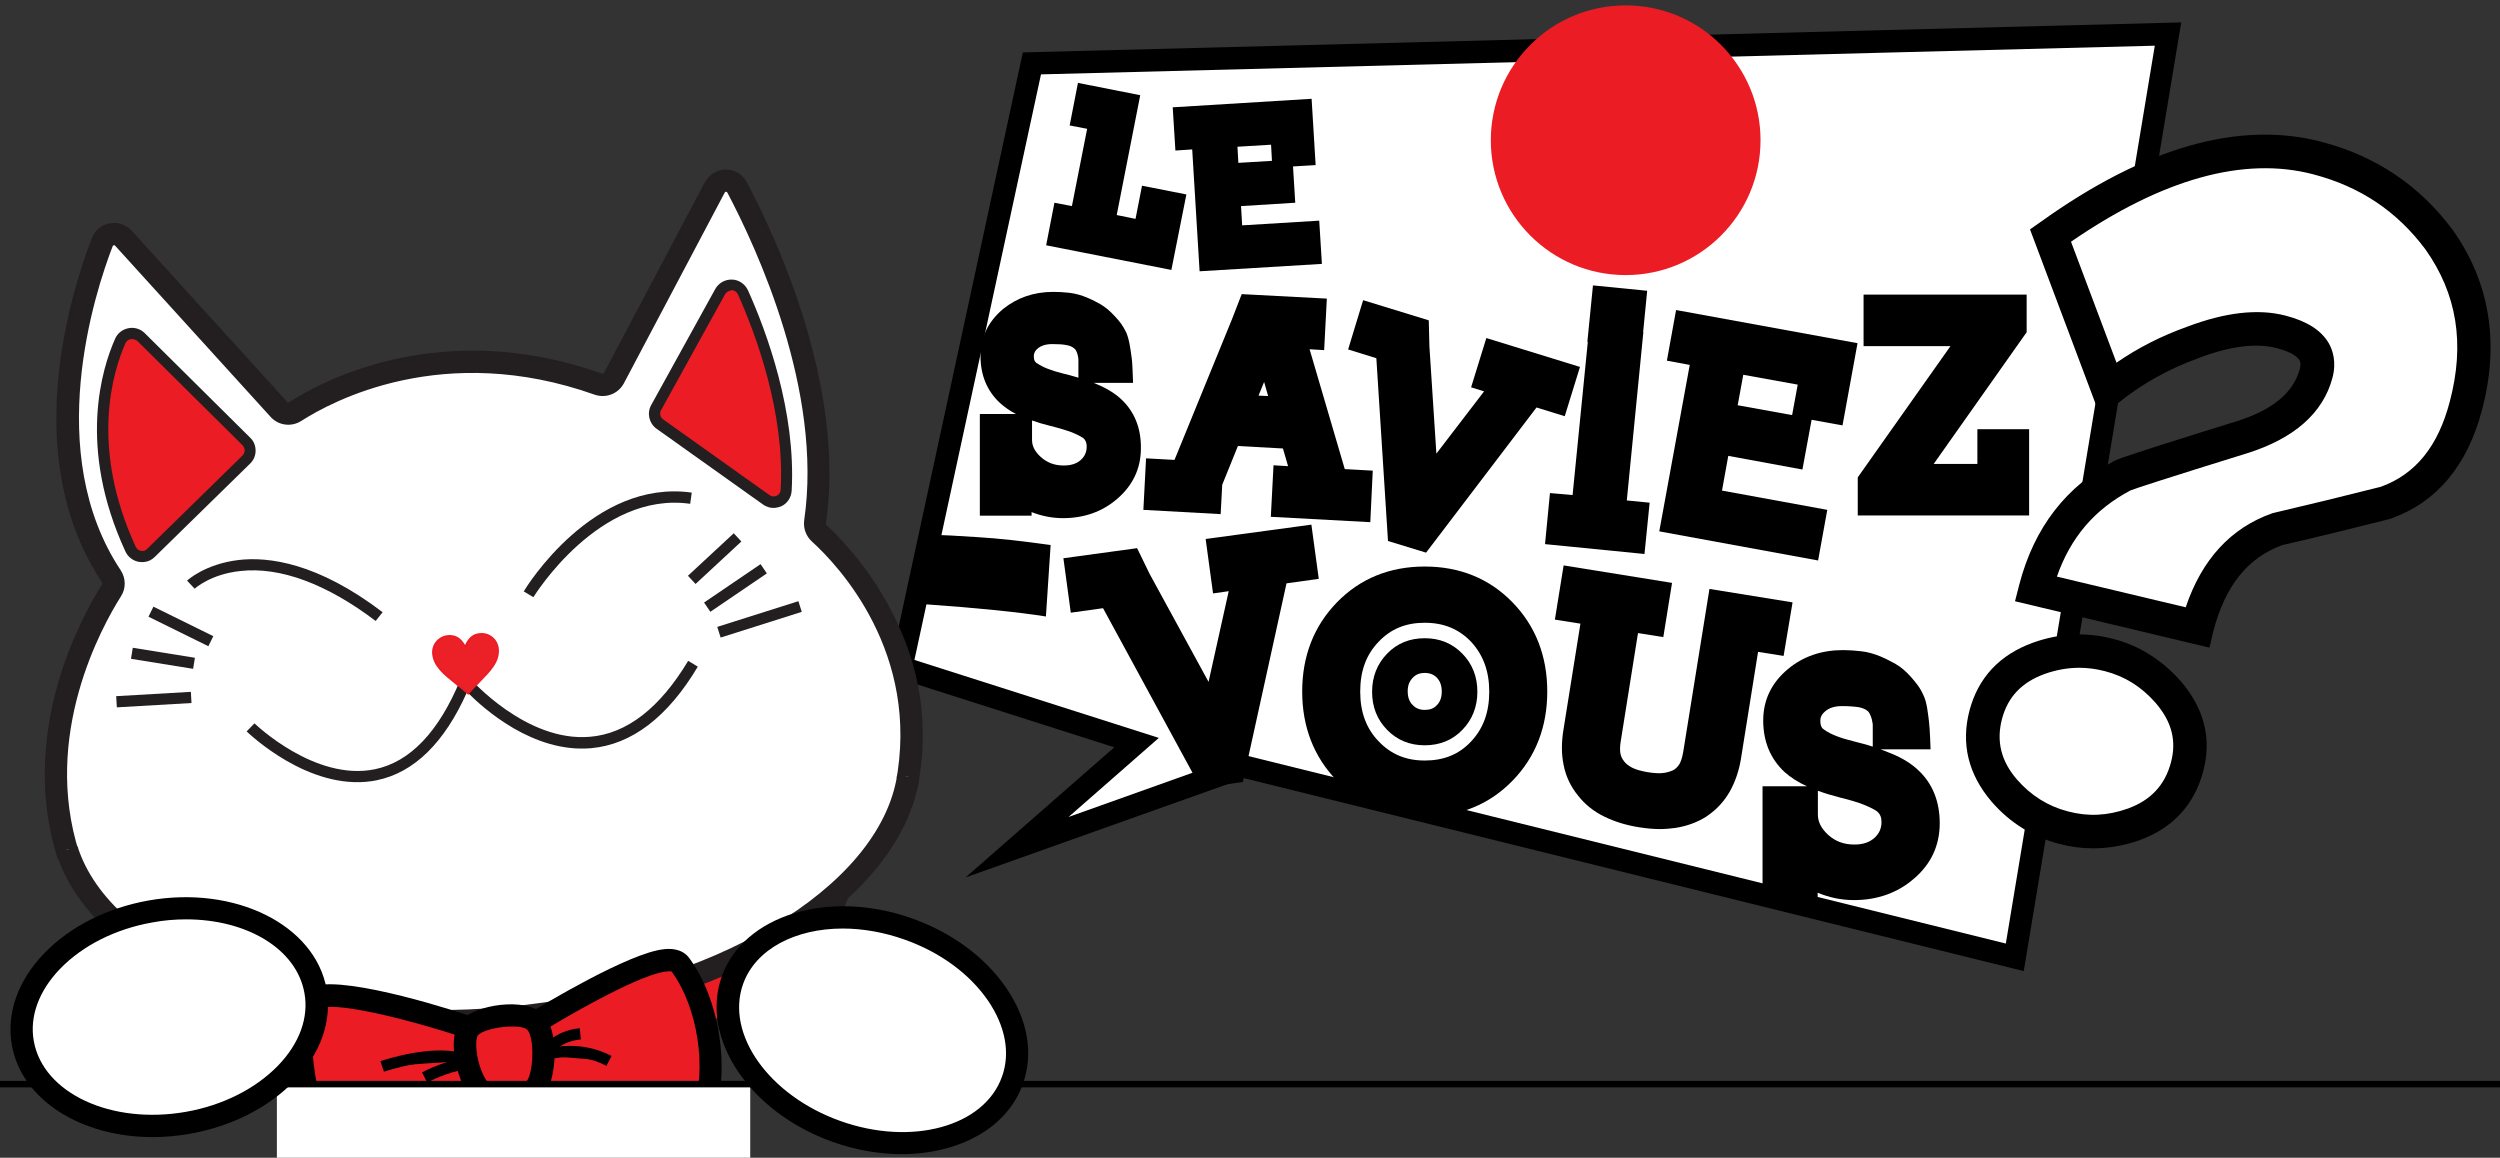 <?xml version="1.0" encoding="utf-8"?>
<!-- Generator: Adobe Illustrator 23.0.1, SVG Export Plug-In . SVG Version: 6.00 Build 0)  -->
<svg version="1.1" id="Calque_1" xmlns="http://www.w3.org/2000/svg" xmlns:xlink="http://www.w3.org/1999/xlink" x="0px" y="0px"
	 viewBox="0 0 1116 516.8" style="enable-background:new 0 0 1116 516.8;" xml:space="preserve">
<rect x="0" y="0" width="1116" height="516.8" fill="#333333" stroke="none"/>
<style type="text/css">
	.st0{fill:#FFFFFF;}
	.st1{fill:#EC1C24;}
	.st2{fill:none;stroke:#231F20;stroke-width:5;stroke-miterlimit:10;}
	.st3{fill:#FFFFFF;stroke:#231F20;stroke-width:5;stroke-miterlimit:10;}
	.st4{fill:#231F20;}
	.st5{fill-rule:evenodd;clip-rule:evenodd;fill:#FFFFFF;}
	.st6{fill-rule:evenodd;clip-rule:evenodd;fill:#EC2127;}
	.st7{clip-path:url(#SVGID_2_);}
</style>
<g>
	<polygon class="st0" points="899.4,427.3 555.2,342.1 454,378.2 507.3,331.5 402.3,298 460.6,28.3 967.8,15.2 	"/>
	<path d="M903.4,433.5l-348-86.1L431,391.7l66.4-58.1l-100.9-32.2l60.1-278L973.7,10L903.4,433.5z M554.9,336.9l1.5,0.4l339,83.9
		l66.5-400.8L464.7,33.2l-56.5,261.4l109.1,34.8L477,364.7L554.9,336.9z"/>
</g>
<g>
	<g>
		<path class="st0" d="M976.3,342.4c-3.3,12.4-11.2,21-23.8,25.6c-10.4,3.7-20.8,4.3-31.3,1.5c-10.4-2.7-19.3-8.3-26.5-16.6
			c-8.7-10.2-11.5-21.5-8.2-33.9c3.2-12.1,11-20.5,23.6-25.1c10.4-3.7,20.8-4.3,31.3-1.5c10.4,2.7,19.2,8.3,26.5,16.6
			C976.7,319.2,979.5,330.3,976.3,342.4z M1100.9,181.1c-5.9,22.5-17.8,37-35.9,43.4c-16.1,4.1-32.1,8-48.1,11.7
			c-18.1,6.4-30.1,21.1-36,43.9l-72.2-17.2c6.1-23.5,19.2-40.4,39.1-50.7c1.9-0.9,19.5-6.6,52.8-16.9c18.8-5.9,29.8-15.4,33.3-28.5
			c2.4-9.1-2.8-15.3-15.6-18.6c-10.7-2.8-23.9-1.2-39.6,4.8c-13.5,4.8-26,11.7-37.5,20.9l-25.8-68.7c44.8-32.1,84.5-43.7,119.1-34.6
			c22.6,5.9,40.7,18,54.3,36.3C1104.1,128.4,1108.2,153.2,1100.9,181.1z"/>
		<path d="M934.3,378.7c-5.1,0-10.1-0.7-15.1-2c-11.8-3.1-22-9.4-30.2-18.9c-10.4-12.2-13.7-25.9-9.8-40.7
			c3.9-14.6,13.4-24.8,28.3-30.2c12-4.3,24-4.8,35.8-1.7c11.7,3,21.8,9.4,30.2,18.9c10.5,12.2,13.9,25.7,10,40.3l0,0
			c-4,14.9-13.6,25.3-28.5,30.7C948.1,377.5,941.2,378.7,934.3,378.7z M928.2,298.1c-5.1,0-10.3,0.9-15.6,2.8
			c-10.1,3.7-16.3,10.2-18.9,20c-2.6,9.9-0.5,18.8,6.7,27.1c6.2,7.1,13.8,11.9,22.7,14.2c9,2.4,17.7,2,26.9-1.3
			c10.1-3.7,16.4-10.4,19.1-20.5c2.6-9.7,0.4-18.2-6.8-26.6c-6.4-7.3-13.8-11.9-22.7-14.2C935.7,298.6,932,298.1,928.2,298.1z
			 M986.3,289.1l-86.8-20.7l1.9-7.4c6.6-25.5,21.1-44.2,42.9-55.5l0.2-0.1c3.3-1.5,31.1-10.3,53.8-17.3
			c16.2-5.1,25.4-12.7,28.3-23.3c0.7-2.6,0.1-3.7-0.2-4.1c-0.6-1-2.7-3.4-10.1-5.3c-9.1-2.4-20.9-0.9-35,4.5l-0.2,0.1
			c-12.8,4.6-24.7,11.2-35.3,19.7l-8.1,6.5l-31.5-83.8l4.7-3.3c46.6-33.4,88.7-45.4,125.4-35.8c24.2,6.3,43.8,19.5,58.4,39.1
			l0.1,0.1c16.6,23.4,21.1,50.4,13.2,80.4l0,0c-6.6,25-20.2,41.3-40.7,48.6l-0.6,0.2c-16.3,4.1-32.4,8.1-47.8,11.6
			c-15.5,5.6-25.6,18.2-30.9,38.6L986.3,289.1z M918.2,257.4l57.5,13.7c7.2-21.4,20.2-35.5,38.7-42l0.8-0.2
			c15.4-3.6,31.4-7.5,47.6-11.6c15.5-5.6,25.6-18.1,30.8-38.1c6.8-25.8,3.2-48-10.9-67.9c-12.7-17-29.1-28-50.1-33.5
			c-30.9-8.1-67.3,2-108.1,30.1l20.3,54c9.7-6.7,20.2-12,31.4-16c17.1-6.5,31.9-8.2,44.1-5c9.6,2.5,15.8,6.5,19.2,12.2
			c1.8,3.1,3.6,8.4,1.7,15.6c-4.2,15.7-17.1,27.1-38.3,33.7c-36.8,11.4-49.8,15.7-51.8,16.5C935.1,227.3,924.3,239.9,918.2,257.4z"
			/>
	</g>
</g>
<path d="M469,243.3l-2.1,31.9c-11.9-1.9-30.1-3.8-54.5-5.5l0.9-31.1c7,0.2,14.8,0.6,23.4,1.2C445.3,240.3,456.1,241.5,469,243.3z"/>
<polygon points="509.8,82.9 506.9,97.7 498.5,96 509,42.5 481.2,37 477.5,56 485.3,57.5 478.5,92 470.7,90.5 467,109.5 522.9,120.5 
	529.6,86.8 "/>
<path d="M652.8,291.8c-4.5-4.6-10.1-6.9-16.8-6.9s-12.4,2.3-16.8,6.9c-4.4,4.5-6.7,10.3-6.7,17s2.2,12.4,6.7,17s10.1,6.9,16.8,6.9
	s12.4-2.3,16.8-6.9l0,0c4.4-4.5,6.7-10.3,6.7-17C659.5,302,657.2,296.3,652.8,291.8z M630.6,302.6c1.4-1.5,3.1-2.2,5.4-2.2
	c2.3,0,4,0.7,5.4,2.1c1.5,1.6,2.2,3.6,2.2,6.2s-0.7,4.6-2.2,6.1c-1.4,1.5-3.1,2.1-5.4,2.1c-2.2,0-4-0.7-5.4-2.2
	c-1.5-1.5-2.2-3.5-2.2-6.1S629.1,304.2,630.6,302.6z"/>
<path d="M588.9,98.5l-34.4,2.1L554,92l24.2-1.5l-1-16.2l10.1-0.6l-1.8-29.6l-62,3.8l1.2,19.3l7.5-0.5l3.3,54.4l54.6-3.3L588.9,98.5z
	 M567.8,71.8l-15,0.9l-0.4-7.2l15-0.9L567.8,71.8z"/>
<path d="M500.7,178.4c-2.7-2.6-6.5-5-11.1-6.9c-0.5-0.2-0.9-0.4-1.4-0.6h17.6l-0.2-5.2c-0.1-2.5-0.2-4.7-0.5-6.5
	c-0.2-1.7-0.5-3.5-0.8-5.3c-0.4-2.2-0.9-3.9-1.5-5.4c-0.8-1.6-1.6-3-2.4-4.1c-0.8-1-1.7-2.2-2.9-3.4c-2-2.2-4.1-3.9-6.1-5.1
	c-1.8-1-3.8-2.1-6-3c-2.6-1.1-5.4-1.9-8.1-2.2c-2.5-0.3-4.9-0.4-7.2-0.4c-8.6,0-16.1,2.6-22.4,7.7c-6.6,5.6-10,12.6-10,20.9
	c0,8.6,2.9,15.6,8.7,21c2,1.8,4.4,3.5,7.1,4.9h-16.1v45.4h23.1v-1.6c4.6,1.8,9.3,2.7,14,2.7c9.5,0,17.6-2.9,24.2-8.6
	c7-6,10.6-13.6,10.6-22.6C509.4,191.1,506.4,183.8,500.7,178.4z M462.8,162.1c-0.4-0.3-1.3-0.8-1.3-3.1c0-0.9,0.2-2.1,1.7-3.4
	c1.5-1.3,3.7-2,6.5-2c2.6,0,4.9,0.1,6.6,0.5c1.3,0.2,2.3,0.7,3.2,1.4c0.2,0.2,0.4,0.4,0.6,0.6c0.3,0.5,0.5,0.9,0.7,1.4
	c0.2,0.7,0.4,1.4,0.5,2c0.1,0.8,0.1,1,0.1,1v8.1c-2.2-0.7-4.6-1.3-7-1.9c-5.2-1.3-9-2.8-11.4-4.5L462.8,162.1z M483.5,195.5
	c1.1,0.9,1.6,2.1,1.6,3.8c0,2.4-0.8,4.3-2.5,5.9c-1.9,1.8-4.5,2.6-7.8,2.6c-4.1,0-7.4-1.3-10.2-3.8c-2.6-2.4-3.9-4.8-3.9-7.6v-8.7
	c2.5,0.9,5.2,1.7,8.1,2.4c4,1,7.3,2,9.7,2.9C481.2,194.1,482.7,195,483.5,195.5z"/>
<path d="M600.3,209.4l-15.7-53.5l6.5,0.4l1.2-23l-38-2l-4.3,11.1l-25.7,62.9l-12.7-0.7l-1.2,23l34.5,1.9l0.7-13.1l7-17.3l20.1,1.1
	l2.3,7.9l-6.5-0.4l-1.2,23l44.4,2.4l1.1-23L600.3,209.4z M561.8,176.6l2.5-6.1l1.8,6.3L561.8,176.6z"/>
<g>
	<path d="M636,252.9c-15.7,0-28.9,5.4-39.2,16s-15.5,24-15.5,39.8s5.2,29.2,15.5,39.8s23.5,16,39.2,16s28.9-5.4,39.2-16
		s15.5-24,15.5-39.8s-5.2-29.2-15.5-39.8C664.9,258.3,651.7,252.9,636,252.9z M656.6,331.1c-5.4,5.7-12.1,8.4-20.6,8.4
		c-8.4,0-15.1-2.8-20.6-8.6c-5.5-5.7-8.2-13-8.2-22.2s2.7-16.5,8.2-22.2c5.5-5.8,12.2-8.5,20.6-8.5c8.5,0,15.2,2.8,20.6,8.4
		c5.5,5.9,8.2,13.2,8.2,22.4S662.1,325.3,656.6,331.1z"/>
	<path d="M800.2,268.9l-37.1-6l-11.7,72.7c-0.5,3-1.2,4.6-1.7,5.5c-0.7,1.1-1.5,1.9-2.4,2.5c-1.1,0.6-2.6,1.1-4.3,1.4
		c-1.9,0.3-4.4,0.2-7.5-0.3c-2.8-0.5-5.1-1.1-6.9-2c-1.5-0.8-2.7-1.7-3.5-2.7l-0.2-0.3c-0.7-0.8-1.2-1.9-1.5-3.1
		c-0.3-1.5-0.3-3.4,0.1-5.7l7.7-48.3l11.3,1.8l3.9-24.2l-48.4-7.8l-3.9,24.2l11.4,1.8l-7.6,47.5c-0.9,5.6-0.9,10.8,0.1,15.6
		c1,5.1,3.2,9.7,6.4,13.6c3.1,4,7.1,7.2,11.9,9.5c4.5,2.2,9.7,3.8,15.4,4.7c3.2,0.5,6.3,0.8,9.2,0.8c2.4,0,4.7-0.2,6.9-0.5
		c5.2-0.8,9.9-2.5,14.1-5.2l0.1-0.1c4.3-2.9,7.7-6.6,10.2-11c2.4-4.3,4.1-9.2,5-14.8l7.6-47.5l11.4,1.8L800.2,268.9z"/>
	<path d="M856.4,343.9c-3-2.9-7.1-5.5-12.3-7.6c-1.5-0.6-3-1.2-4.6-1.8h22.3l-0.2-5.2c-0.1-2.8-0.3-5.2-0.5-7.2
		c-0.2-1.9-0.5-3.9-0.8-5.9c-0.4-2.4-0.9-4.3-1.7-5.9c-0.8-1.8-1.7-3.3-2.6-4.5c-0.8-1.1-1.9-2.4-3.1-3.8c-2.2-2.4-4.4-4.3-6.7-5.6
		c-2-1.1-4.2-2.3-6.6-3.3c-2.9-1.2-5.9-2.1-8.9-2.4c-2.7-0.3-5.4-0.5-8-0.5c-9.5,0-17.8,2.8-24.6,8.5c-7.3,6.1-11,13.8-11,22.9
		c0,9.4,3.2,17.1,9.5,23c2.8,2.5,6.2,4.7,10.1,6.4h-19.9v49.5h24.6v-2c5.3,2.2,10.7,3.3,16.2,3.3c10.4,0,19.4-3.2,26.7-9.5
		c7.7-6.5,11.6-14.9,11.6-24.8C865.9,357.8,862.7,349.8,856.4,343.9z M814.7,317.6c1.8-1.6,4.3-2.4,7.6-2.4c3,0,5.5,0.2,7.5,0.5
		c1.5,0.3,2.8,0.8,3.8,1.6c0.3,0.2,0.6,0.5,0.8,0.9c0.3,0.6,0.6,1.1,0.8,1.7c0.3,0.8,0.5,1.5,0.6,2.3c0.2,0.9,0.2,1.3,0.2,1.3v9.8
		c-2.7-0.9-5.5-1.6-8.6-2.4c-5.8-1.4-10.2-3.1-13-5.1l-0.1-0.1c-0.5-0.3-1.7-1-1.7-3.9C812.6,320.7,812.8,319.2,814.7,317.6z
		 M836.9,373.9c-2.3,2.1-5.2,3.1-9.1,3.1c-4.7,0-8.5-1.4-11.8-4.4c-3-2.8-4.5-5.7-4.5-9V353c3,1.1,6.3,2.1,9.8,3
		c4.5,1.1,8.2,2.2,10.9,3.3c3.1,1.3,4.8,2.2,5.7,2.9c1.4,1.2,2,2.6,2,4.7C839.9,369.8,838.9,372,836.9,373.9z"/>
	<polygon points="619.6,241.5 636.6,246.7 685.9,181.9 698.5,185.8 705.3,163.8 663.5,150.9 656.7,172.9 662.5,174.7 641.2,202.5 
		638.1,154.8 637.8,143 608.5,134 601.8,156 614.4,159.9 	"/>
	<polygon points="585.4,234.2 538.2,240.6 541.5,264.9 548.5,263.9 539.5,304.4 513.2,256.2 507.6,244.7 474.7,249.2 478,273.5 
		492.4,271.5 536,351.7 554.8,349.1 574.3,260.4 588.7,258.4 	"/>
	<polygon points="702,221 691.9,220.1 689.7,242.9 734.1,247.3 736.4,224.4 726.2,223.4 733.6,148.2 733.5,148.2 735.3,129.8 
		711.1,127.4 708.6,152.6 708.8,152.6 	"/>
	<path d="M811.6,250.2l4.1-22.6l-47-8.6l2.8-15.5l33.1,6.1l4.1-22.2l13.8,2.5l6.7-36.7l-81-14.8l-4.1,22.6l10.2,1.9l-13.6,74.3
		L811.6,250.2z M778.2,167.3l24.3,4.4l-2.5,13.6l-24.3-4.4L778.2,167.3z"/>
	<polygon points="882.7,191.6 882.7,207.1 863.2,207.1 904.7,148.3 904.7,131.5 831.9,131.5 831.9,154.5 870.7,154.5 829.3,213.1 
		829.3,230.1 905.8,230.1 905.8,191.6 	"/>
</g>
<circle class="st1" cx="725.7" cy="62.6" r="60.2"/>
<g>
	<g>
		<path class="st2" d="M46.2,247.9"/>
		<path class="st2" d="M26.3,301.5"/>
		<path class="st3" d="M35,400.8"/>
		<g>
			
				<ellipse transform="matrix(0.989 -0.147 0.147 0.989 -56.14 37.704)" class="st1" cx="226.5" cy="397.9" rx="153.7" ry="86.6"/>
			<path class="st4" d="M239.6,486c-41,6.1-81,2.8-112.5-9.2c-32-12.2-51.6-32.1-55.1-55.9s9.4-48.5,36.5-69.6
				c26.6-20.7,63.9-35.5,105-41.6c41-6.1,81-2.8,112.5,9.2c32,12.2,51.6,32.1,55.1,55.9s-9.4,48.5-36.5,69.6
				C317.9,465.1,280.6,479.9,239.6,486z M214.1,314.7c-82.5,12.3-144,59.6-137.2,105.5s79.5,73.2,162,60.9s144-59.6,137.2-105.5
				S296.6,302.4,214.1,314.7z"/>
		</g>
		<path class="st2" d="M45.5,269.1"/>
		<path class="st3" d="M25.7,322.7"/>
		<g>
			<g>
				<path class="st0" d="M404.7,350.8C416.8,289,376,247.3,365.8,238c-1.4-1.3-2.1-3.2-1.8-5.1c8.6-59.5-22.2-125.4-34.8-149.2
					c-2.1-4-7.9-4-10,0l-45,85.1c-1.3,2.5-4.3,3.6-6.9,2.7c-69.7-24.8-121.1,3-135.4,12.2c-2.3,1.5-5.4,1.1-7.3-0.9l-69.4-76.4
					c-2.8-3.1-8-2.2-9.5,1.8c-9.3,24.1-31.7,95.4,4.1,149.2c1.2,1.9,1.3,4.3,0.1,6.2c-8.1,12.8-36.8,63.7-19.2,118.5"/>
				<path class="st4" d="M409.6,351.7l-9.8-1.9c11.4-58.3-25.7-97.5-37.4-108.1c-2.6-2.4-3.9-5.9-3.4-9.5
					c8.4-57.6-21.2-121.4-34.3-146.2c-0.1-0.1-0.2-0.4-0.6-0.4s-0.5,0.3-0.6,0.4l-45,85.1c-2.5,4.7-8,6.8-13,5.1
					c-67.5-24-117.3,2.9-131,11.7c-4.4,2.8-10.2,2.1-13.7-1.8l-69.4-76.4c-0.1-0.1-0.3-0.3-0.6-0.2c-0.4,0.1-0.5,0.3-0.5,0.4
					c-8,20.7-31.3,92.2,3.6,144.7c2.3,3.5,2.4,8.1,0.1,11.6c-8.6,13.6-35.4,62-18.7,114.3l-9.5,3.1c-18-56.5,10.6-108.3,19.8-122.8
					c0.1-0.2,0.1-0.5,0-0.7c-16-24.1-22.7-54-19.8-88.9c2.4-28.3,10.5-52.8,15.2-64.9c1.4-3.5,4.3-6,8-6.6c3.7-0.7,7.3,0.6,9.8,3.3
					l69.4,76.4c0.2,0.2,0.6,0.3,0.9,0.1c14.6-9.4,68-38.2,139.7-12.7c0.3,0.1,0.7,0,0.8-0.3l45-85.1c1.9-3.5,5.5-5.7,9.4-5.7
					c4,0,7.6,2.2,9.4,5.7c13.6,25.6,44.1,91.8,35.3,152.3c0,0.3,0,0.5,0.2,0.7c5.2,4.8,18.6,18.1,28.9,38.1
					C411.1,297.6,415,324.3,409.6,351.7z"/>
			</g>
			<g>
				<path class="st5" d="M405.4,346.7c-8.1,52.3-83.6,98.9-179.2,107.7c-96.8,8.9-180.3-24.1-196.4-75.1"/>
				<path class="st4" d="M226.7,459.4C179.4,463.7,133,458.3,96,444c-37.4-14.5-62.6-36.9-70.9-63.2l9.5-3
					c7.4,23.3,30.5,43.5,65,56.9c35.6,13.7,80.4,19,126.2,14.8c91.7-8.4,166.8-52.9,174.7-103.5l9.9,1.5
					c-4.2,26.9-25.2,53.1-59.1,73.7C317.6,441.5,273.4,455.1,226.7,459.4z"/>
			</g>
		</g>
		<g>
			<path class="st1" d="M67.3,246.9l42.5-41.6c2.3-2.2,2.3-5.9,0-8.1l-47.1-46.7c-2.8-2.8-7.6-1.9-9.2,1.7c-6.3,14-16.3,47.9,4.6,93
				C59.9,248.7,64.5,249.6,67.3,246.9z"/>
			<path class="st4" d="M64.1,250.9c-0.7,0.1-1.5,0-2.2-0.1c-2.6-0.5-4.8-2.2-5.9-4.6c-21.6-46.7-10.4-82-4.6-95
				c1.1-2.5,3.3-4.2,6-4.7c2.6-0.5,5.3,0.3,7.2,2.2l47.1,46.7c1.6,1.5,2.4,3.6,2.4,5.8s-0.9,4.3-2.5,5.8l-42.5,41.6
				C67.7,250,66,250.8,64.1,250.9z M58.6,151.4c-0.1,0-0.2,0-0.3,0c-1,0.2-1.9,0.9-2.3,1.8c-5.5,12.4-16.1,46.1,4.6,90.9
				c0.4,0.9,1.3,1.6,2.3,1.8s2.1-0.1,2.8-0.9l42.5-41.6c0.6-0.6,1-1.4,1-2.3c0-0.9-0.3-1.7-0.9-2.3l-47.1-46.7
				C60.4,151.6,59.5,151.3,58.6,151.4z"/>
		</g>
		<g>
			<path class="st1" d="M342,223.1l-47.5-33.8c-2.3-1.7-3.1-4.8-1.7-7.4l28.6-51.8c2.3-4.1,8.2-3.8,10.1,0.4
				c7.6,17,21.3,53,19.3,88.3C350.8,223.3,345.7,225.7,342,223.1z"/>
			<path class="st4" d="M346.1,226.7c-1.9,0.2-3.8-0.3-5.5-1.5l-47.5-33.8c-3.4-2.4-4.4-7-2.4-10.6l28.6-51.8
				c1.5-2.7,4.4-4.3,7.5-4.2c3.1,0.1,5.8,2,7.1,4.8c8.2,18.2,21.5,54,19.5,89.5c-0.2,3-1.9,5.6-4.6,6.9
				C348,226.3,347,226.6,346.1,226.7z M326.2,129.7c-1,0.1-1.9,0.7-2.5,1.6l-28.6,51.8c-0.8,1.4-0.4,3.2,0.9,4.1l47.5,33.8
				c1,0.7,2.2,0.8,3.2,0.3c1.1-0.5,1.7-1.5,1.8-2.7c1.9-34.4-11.1-69.4-19.1-87.2c-0.5-1.1-1.5-1.8-2.8-1.9
				C326.5,129.7,326.3,129.7,326.2,129.7z"/>
		</g>
		<g>
			<path class="st4" d="M166,348.7c-28.4,4.2-54.7-21.1-55.9-22.2l3.5-3.6c0.3,0.3,27,26,53.7,20.5c15.7-3.2,28.6-16.7,38.2-40
				l1.5-3.8l2.7,3.1c0.2,0.3,25.2,28.7,53.7,26.2c16.5-1.4,31.2-12.9,43.8-33.9l4.3,2.6c-13.4,22.5-29.5,34.8-47.7,36.4
				c-25.7,2.2-47.8-17.5-55.3-25.1c-10.1,22.7-23.7,36-40.3,39.4C167.6,348.4,166.8,348.6,166,348.7z"/>
			<path class="st4" d="M167.7,277.2c-21.8-16.5-42.6-24.3-60.4-22.3c-13.3,1.4-20.3,7.8-20.4,7.9l-3.4-3.6
				c0.3-0.3,8.1-7.4,22.9-9.2c13.4-1.6,35.4,1.2,64.4,23.3L167.7,277.2z"/>
			<path class="st4" d="M238.1,266.6l-4.3-2.6c1.2-2.1,31-50.3,75-44.1l-0.7,5C267.4,219.1,238.4,266.1,238.1,266.6z"/>
			
				<rect x="78.2" y="264.9" transform="matrix(0.442 -0.897 0.897 0.442 -205.899 228.361)" class="st4" width="5" height="29.8"/>
			
				<rect x="70.3" y="279.8" transform="matrix(0.159 -0.987 0.987 0.159 -228.863 318.996)" class="st4" width="5" height="28.1"/>
			
				<rect x="52" y="309.9" transform="matrix(0.998 -5.783126e-02 5.783126e-02 0.998 -17.951 4.496)" class="st4" width="33.4" height="5"/>
			
				<rect x="305.1" y="246.7" transform="matrix(0.733 -0.68 0.68 0.733 -84.301 283.66)" class="st4" width="27.9" height="5"/>
			
				<rect x="313.1" y="260" transform="matrix(0.827 -0.562 0.562 0.827 -90.762 229.912)" class="st4" width="30.5" height="5"/>
			
				<rect x="320.1" y="274.2" transform="matrix(0.953 -0.302 0.302 0.953 -67.679 115.2)" class="st4" width="38" height="5"/>
			<g>
				<path class="st6" d="M207.8,288.9c-2-3.5-3.9-5.2-7.6-5c-4,0.2-7,3.7-6.8,7.7c0.4,7.2,7.9,11.1,15.6,17.9
					c6.8-7.7,13.7-12.5,13.3-19.7c-0.2-4-3.7-7-7.7-6.8C211.1,283.3,209.4,285.2,207.8,288.9L207.8,288.9z"/>
				<path class="st1" d="M209.1,310.2l-0.4-0.3c-1.8-1.6-3.5-3-5.2-4.3c-5.7-4.6-10.2-8.2-10.6-13.9c-0.3-4.3,3-7.9,7.2-8.2
					c3.7-0.2,5.7,1.5,7.5,4.4c1.5-3.1,3.3-5.1,6.9-5.3c4.3-0.3,7.9,3,8.2,7.2c0.4,5.8-3.7,9.9-8.8,15.1c-1.5,1.6-3.1,3.2-4.6,4.9
					L209.1,310.2z M199.7,284.5c-3.4,0.5-5.9,3.6-5.7,7.1c0.3,5.3,4.7,8.8,10.2,13.2c1.6,1.3,3.2,2.6,4.9,4c1.5-1.6,2.9-3.1,4.3-4.6
					c4.9-5,8.8-9,8.5-14.4c-0.2-3.7-3.4-6.5-7.1-6.3c-3.1,0.2-4.8,1.6-6.4,5.6L208,290l-0.5-0.9c-2.1-3.7-4-4.9-7.1-4.7
					C200.1,284.5,199.9,284.5,199.7,284.5z"/>
			</g>
		</g>
		<path class="st2" d="M46.6,244.9"/>
		<path class="st2" d="M26.8,298.5"/>
		<path class="st3" d="M35.5,397.8"/>
		<path class="st2" d="M46,266.1"/>
		<path class="st3" d="M26.2,319.7"/>
		<g>
			<g>
				<g>
					<g>
						<g>
							<defs>
								
									<rect id="SVGID_1_" x="56.3" y="299.6" transform="matrix(0.998 -7.001109e-02 7.001109e-02 0.998 -27.22 15.341)" width="297.9" height="192.8"/>
							</defs>
							<clipPath id="SVGID_2_">
								<use xlink:href="#SVGID_1_"  style="overflow:visible;"/>
							</clipPath>
							<g class="st7">
								<g>
									<g>
										<path class="st1" d="M135.5,451.8c1.2-3.8,2.4-5.7,6.2-6.8c15-4,67.7,13.8,67.7,13.8l5.1,28.4c0,0-43.5,29.6-59.1,33.2
											c-3.7,0.8-7.6,0.5-9.2-2.7C139.1,504.2,130.9,466.8,135.5,451.8z"/>
										<path d="M153.4,525.8c-5.3,0.4-9.6-1.7-11.7-5.8c-7.7-14.8-16.1-53.5-11-69.8l0,0c1.5-4.9,3.8-8.4,9.7-10.1
											c16-4.3,65.1,11.9,70.6,13.8l2.8,1l6.2,34.5l-2.6,1.8c-4.6,3.1-44.8,30.2-60.8,34C155.5,525.6,154.5,525.7,153.4,525.8z
											 M140.4,453.3c-4.1,13.2,3.6,49.4,10.4,62.1c0.2,0.4,1.6,0.6,3.7,0.2c11.3-2.7,41.2-21.6,54.8-30.7l-4-22.3
											c-20.2-6.6-52.6-15.2-62-12.7C141.5,450.3,141.2,450.4,140.4,453.3z"/>
									</g>
									<g>
										<path class="st1" d="M239.2,456.4c0,0,43.3-26.6,58.1-27.8c2.5-0.1,5.1,0,6.7,1.9c12.1,16.5,17.4,46,10.2,66.5
											c-1.3,3.6-5.3,10.9-9,12c-14.9,4.7-66.1-23.6-66.1-23.6L239.2,456.4z"/>
										<path d="M303.1,514.6c-18.3,1.3-58.2-20.1-66.5-24.6l-2.6-1.4l0.1-34.9l2.3-1.5c4.6-2.8,44.7-27.2,60.3-28.5
											c1.9-0.2,7.6-0.6,11,4c13.6,18.5,18.4,49.8,10.9,71.1c0,0.1-4.8,12.8-12.1,15.1C305.6,514.4,304.4,514.6,303.1,514.6z
											 M244,482.7c20.5,11,50.9,24.4,59.5,21.8c1.5-0.8,4.6-5.7,5.8-9c6.4-18.3,2.2-46-9.5-61.8c-0.2-0.1-0.8-0.2-2.3,0
											c-10.5,0.8-40.2,17.5-53.5,25.6L244,482.7z"/>
									</g>
									<g>
										<path class="st1" d="M209.6,458.8c4.9-5.4,23.7-7.8,29.1-3c5.5,5,4.9,23.8,0.5,29.8c-3.5,4.8-19.1,5.6-23.8,2
											C209.3,483.2,204.6,464.2,209.6,458.8z"/>
										<path d="M227.9,494.8c-5.4,0.4-11.9-0.3-15.7-3.1c-5.3-4-8.8-14.2-9.5-22.1c-0.4-4.4-0.2-10.4,3.2-14.1l0,0
											c6.6-7.2,28.4-10.2,36.1-3.2c7.9,7.2,6.6,29,1.1,36.4c-2.8,3.7-8.2,5.3-12.3,5.9C229.8,494.6,228.9,494.7,227.9,494.8z
											 M213.3,462.2c-0.3,0.3-1,2.3-0.6,6.5c0.6,7,3.8,13.6,5.6,15c2.9,2.2,14.8,1.4,16.8-1c3.3-4.4,3.4-20.2,0.2-23.1
											C232.1,456.8,216.5,458.6,213.3,462.2z"/>
									</g>
								</g>
								<g>
									<g>
										<path d="M170.6,476.1c0,0,24.7-8.4,37.4-2.6"/>
										<path d="M171.4,478.4l-1.6-4.7c1-0.4,25.8-8.6,39.2-2.6l-2.1,4.6C195.3,470.4,171.6,478.3,171.4,478.4z"/>
									</g>
									<g>
										<path d="M189.6,481c0,0,12-6.2,19.8-6"/>
										<path d="M190.7,483.2l-2.3-4.5c0.5-0.3,12.7-6.6,21.1-6.3l-0.2,5C203.5,477.3,194,481.5,190.7,483.2z"/>
									</g>
								</g>
								<g>
									<g>
										<path d="M242.7,471.2c0,0,14.5-5.3,29.2,2.4"/>
										<path d="M270.7,475.8c-13.5-7.2-27-2.4-27.2-2.3l-1.7-4.7c0.6-0.2,15.7-5.6,31.2,2.6L270.7,475.8z"/>
									</g>
									<g>
										<path d="M244.2,469.3c0,0,4.2-6.7,14.9-7.8"/>
										<path d="M246.3,470.6l-4.2-2.7c0.2-0.3,5-7.8,16.7-8.9l0.5,5C250.1,464.9,246.5,470.3,246.3,470.6z"/>
									</g>
								</g>
							</g>
						</g>
					</g>
				</g>
			</g>
		</g>
	</g>
</g>
<rect x="123.6" y="484" class="st0" width="211.3" height="32.8"/>
<rect x="-17" y="482.5" width="1187" height="2.9"/>
<g>
	<path class="st0" d="M452,482.2c-8.9,24.9-44.1,35.2-78.6,22.9s-55.3-42.5-46.4-67.5c8.9-24.9,44.1-35.2,78.6-22.9
		C440.1,427.1,460.9,457.2,452,482.2z"/>
	<path d="M402.4,515.2c-9.9,0-20.4-1.8-30.8-5.5c-37-13.2-59.2-46.3-49.4-73.8c9.8-27.5,47.9-39.1,85-25.9
		c17.7,6.3,32.6,17.3,41.9,30.9c9.7,14.1,12.4,29.4,7.5,43l0,0C449.6,503.7,427.9,515.2,402.4,515.2z M376.2,414.5
		c-21.1,0-38.9,9.1-44.5,24.8c-7.9,22.3,11.5,49.7,43.4,61.1s64.3,2.5,72.2-19.8l0,0c3.8-10.5,1.5-22.6-6.3-34
		c-8.2-11.9-21.3-21.5-37-27.1C394.5,416.1,385,414.5,376.2,414.5z"/>
</g>
<g>
	<path class="st0" d="M140.9,442.3c4.7,26.1-20.8,52.4-56.9,58.9s-69.1-9.4-73.8-35.5s20.8-52.4,56.9-58.9
		C103.2,400.4,136.2,416.3,140.9,442.3z"/>
	<path d="M68.1,507.6c-31.8,0-58.4-16.5-62.8-41c-2.5-14.2,2.6-28.8,14.5-41.1c11.5-11.9,28-20.2,46.4-23.5
		c38.7-6.9,74.4,10.8,79.6,39.5l0,0c2.5,14.2-2.6,28.8-14.5,41.1c-11.5,11.9-28,20.2-46.4,23.5C79.2,507.1,73.6,507.6,68.1,507.6z
		 M83.1,410.4c-4.9,0-10,0.4-15.2,1.4c-16.4,2.9-31,10.3-41,20.6c-9.6,9.9-13.8,21.5-11.8,32.4c4.2,23.3,34.7,37.4,68,31.5
		c16.4-2.9,31-10.3,41-20.6c9.6-9.9,13.8-21.5,11.8-32.4l0,0C132.4,423.5,110.1,410.4,83.1,410.4z"/>
</g>
</svg>
